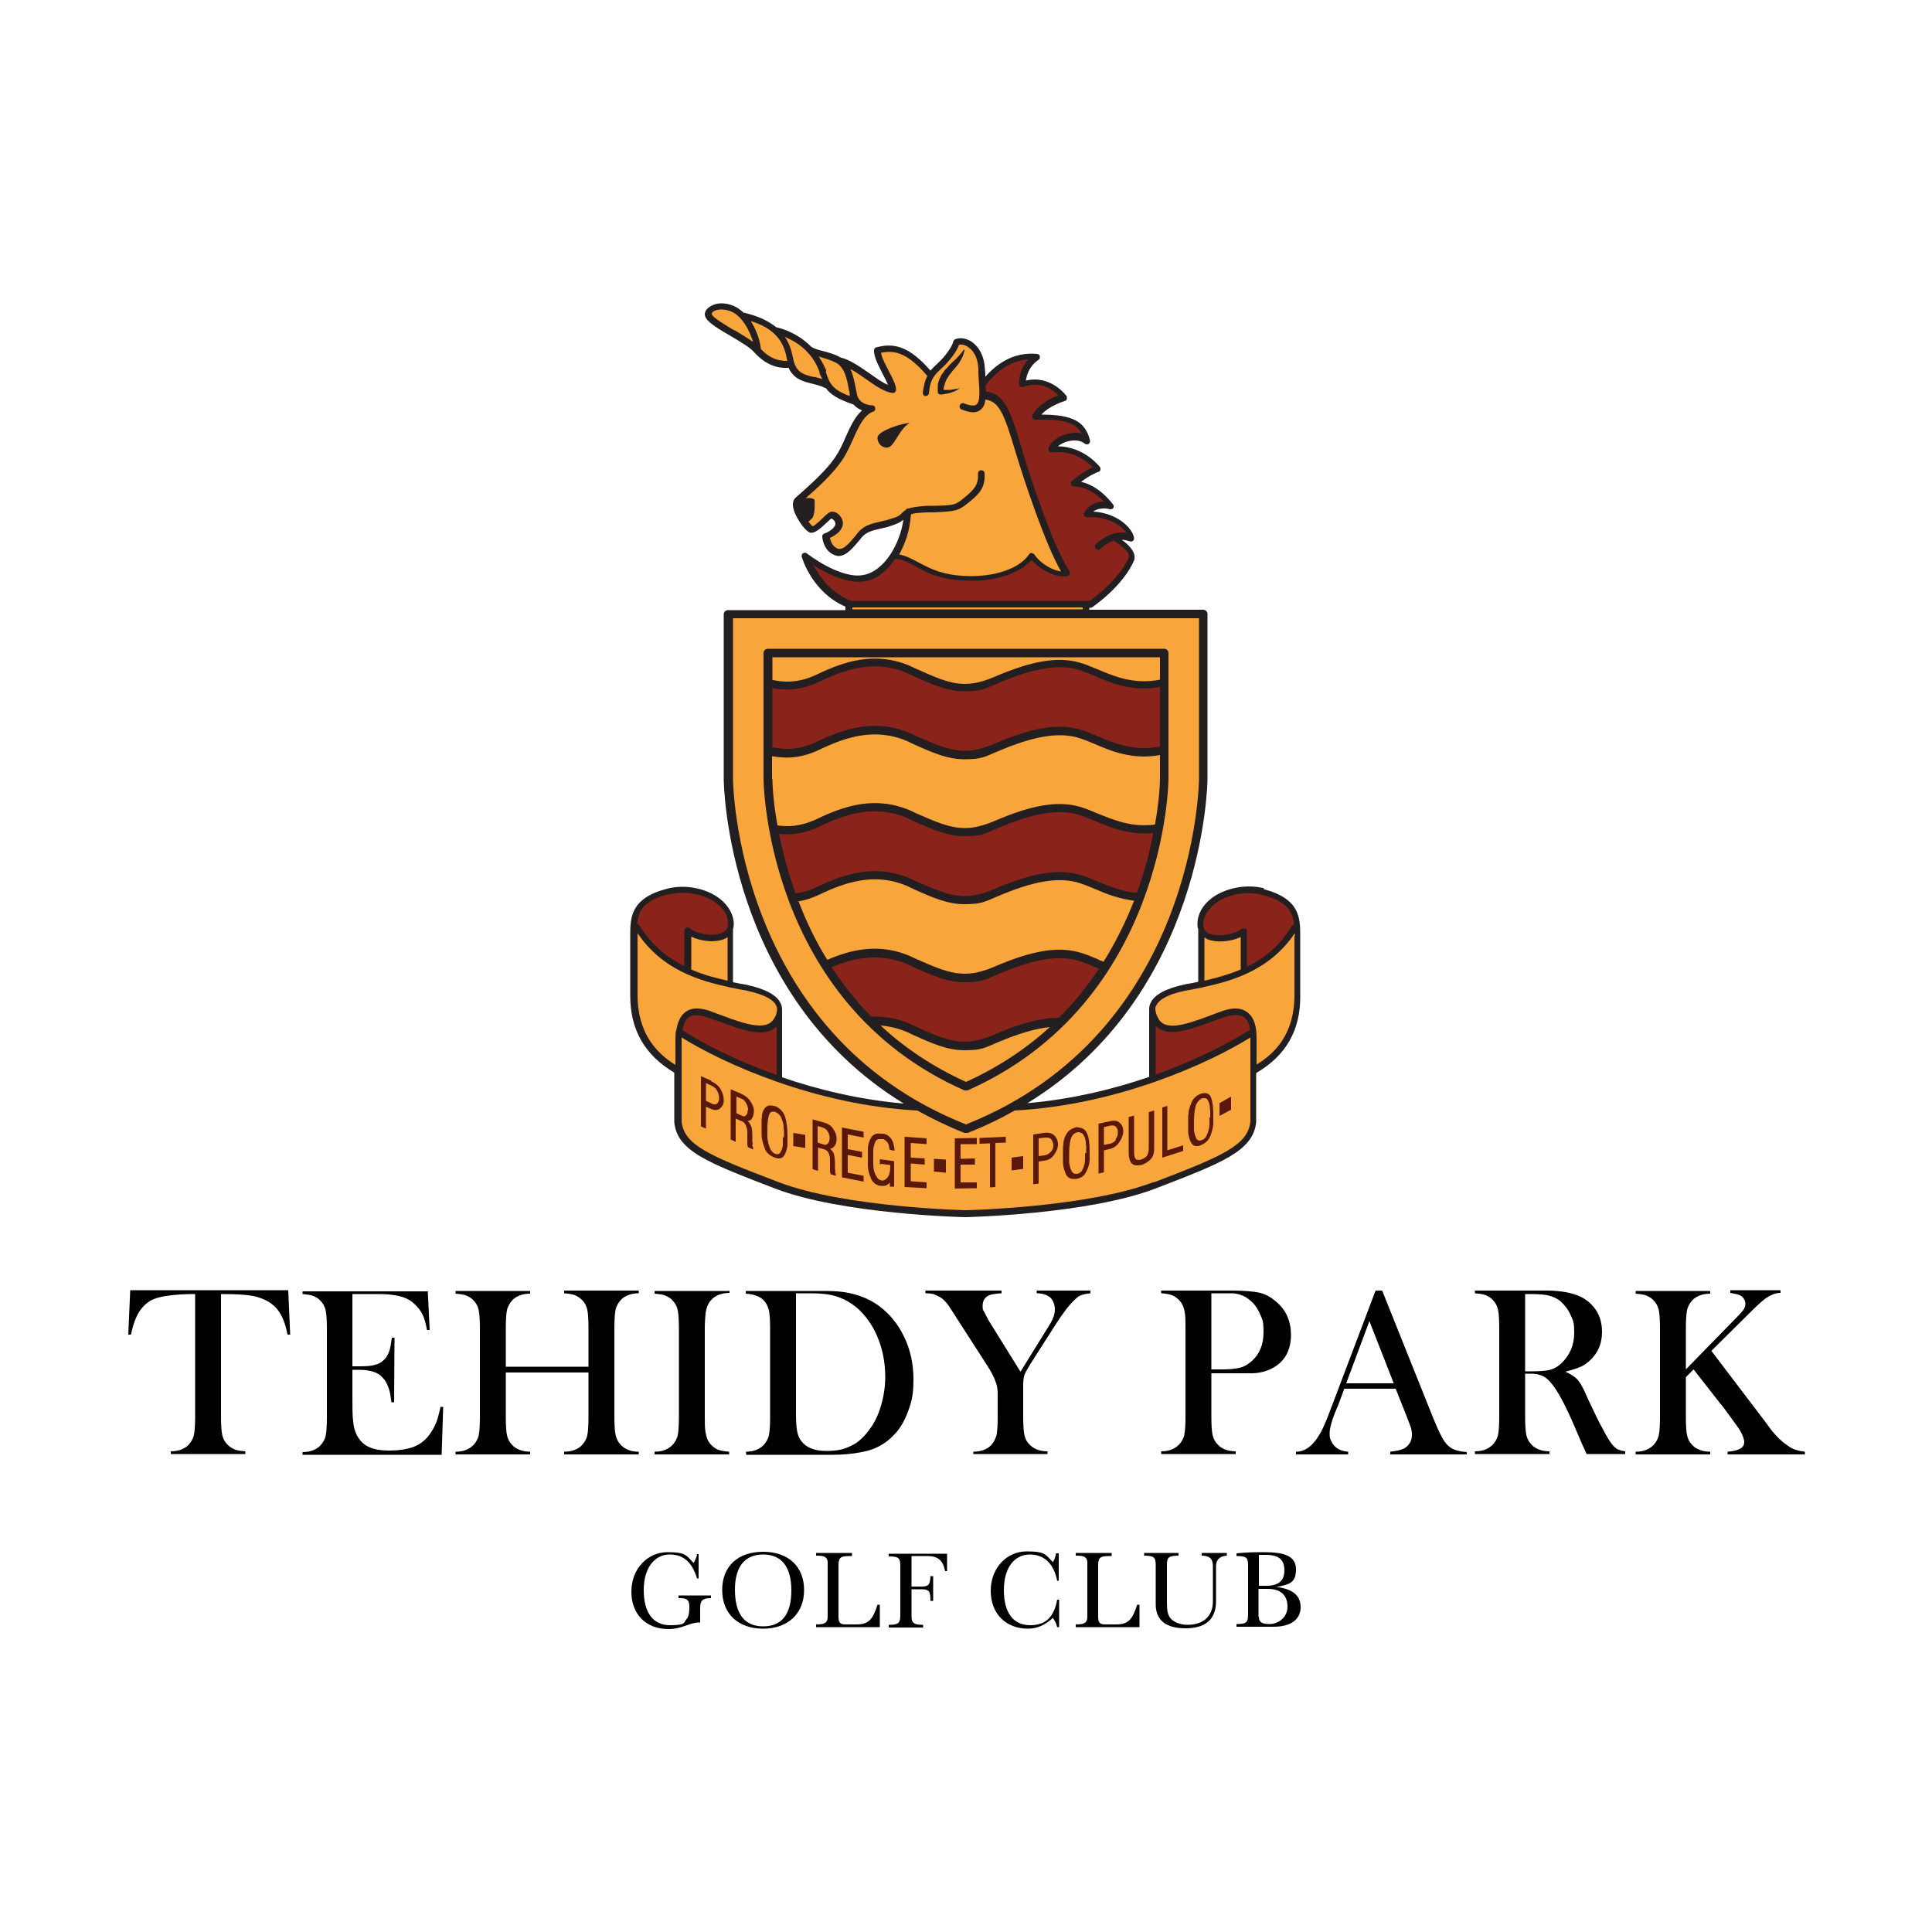 <?xml version="1.0" encoding="UTF-8"?>
<svg id="Layer_1" xmlns="http://www.w3.org/2000/svg" version="1.1" viewBox="0 0 500 500">
  <!-- Generator: Adobe Illustrator 29.3.1, SVG Export Plug-In . SVG Version: 2.1.0 Build 151)  -->
  <defs>
    <style>
      .st0 {
        fill: #010101;
      }

      .st1 {
        fill: #231f20;
      }

      .st2 {
        fill: #f8a53b;
      }

      .st3 {
        fill: #5a180b;
      }

      .st4 {
        fill: #8a241b;
      }
    </style>
  </defs>
  <g>
    <path class="st1" d="M327.2,229.9c-4.6-1.2-10.2-.1-13.7,2.6-2.3,1.8-3.6,4.1-3.6,6.6,0,.5,0,.9.2,1.3v13.7c-.7.1-1.4.3-2,.4l-1.2.2c-5.2,1.1-8.2,2.7-9.2,5-.2.5-.3,1-.3,1.5,0,0,0,0,0,0h0c0,.2,0,.3,0,.4v17.1c-9.3,3.2-20.1,5.8-31.5,6.8,46-28.2,46.6-83.3,46.6-83.9v-42.7c0-.6-.5-1.1-1.1-1.1h-29.5v-.5h.2c.2,0,.3,0,.5-.1.3-.2,8.2-5.6,11-12.4,0,0,0-.1,0-.2.3-1.9-1.7-3.8-3.3-4.9.7,0,1.4.2,2.1.4.3.1.6,0,.8-.1.2-.2.3-.5.3-.8-.5-2.8-4.7-6.5-10.6-6.8,1.8-1.3,4.2-.7,4.3-.6.3,0,.7,0,.9-.3.2-.3.2-.7,0-.9-.2-.2-3.4-4.8-8.3-5.9,2.4-1.9,4.5-2.6,4.5-2.6.3,0,.4-.3.5-.5,0-.3,0-.5-.1-.7-.2-.2-4.1-5.3-10.9-5.4.8-.7,1.9-1.2,3.1-1.4,1.6-.3,3,0,3.8.7.3.2.7.3,1,.1.3-.2.5-.5.4-.9-1.2-4.9-4.5-6.7-12.6-6.7h0c2.2-2.4,6-3.5,6-3.5.3,0,.5-.3.6-.5,0-.2,0-.5,0-.7,0,0-4-5.7-10.6-4.1.2-1.4.8-3.7,3.3-5.4.3-.2.4-.6.3-.9,0-.3-.4-.6-.7-.6-6.1-.6-10.5,2.6-13.4,5.9,0-.6,0-1.2-.1-1.9-.2-4.4-2.3-6.4-3.5-7.2-1.4-.9-3-1.1-4.2-.6-.2.1-.4.3-.5.6-.2,1-1.6,3.4-4.2,5.8-.7.6-1.2,1.2-1.7,1.7-5.1-5.8-9-7.4-14-6-.3,0-.6.4-.6.7-.1,1.7,1.1,3.9,2.2,6.1.5,1,1.1,2.1,1.4,2.9-1.5-.6-3.1-1.8-4.8-3-2.5-1.7-5-3.5-7.5-4.1,0,0-.1,0-.2-.1-1.4-.8-3-1.2-4.5-1.6-1.3-.3-2.5-.7-3-1.2-3.6-3.6-7.9-4.7-8.9-4.9-2.1-1.7-4.9-3-8.5-3.8-.2-.2-.4-.4-.7-.6-1.4-1.2-3.3-1.8-5.1-1.8s-4.1,1.1-4.2,2.8c0,1.6,2.3,3.1,6.6,5.6,2.5,1.5,5.3,3.1,6.3,4.4,0,0,0,0,0,0,2.3,2.5,5,3.9,7.9,3.9s.6,0,.9,0c1.3,2.9,3.7,3.5,6.1,4.1,1.1.3,2.2.5,3.3,1.1,0,0,.2,0,.2,0,1.1,1.6,3.1,2.9,7.2,4.3.6.7,1.4,1.2,2.2,1.5-1.8,1.6-3,4.1-4.2,6.8-.8,1.9-1.7,3.8-2.8,5.4-2.4,3.5-6.2,6.8-8.5,8.9-.8.7-1.4,1.2-1.8,1.6-.7.7-.8,1.9-.2,3.6.7,1.8,2.8,5.2,4.3,5.4,1,0,2.2-.9,3.9-2.5.5-.5,1.2-1.1,1.3-1.2h0c.1,0,.6.2.9.7.2.4.3.7.1,1.1-.5,1.1-2.2,1.9-2.8,2.1-.3.1-.6.5-.5.8,0,.1.2,3.3,2.8,4.6.5.2,1,.4,1.4.4,2.1,0,3.8-2.2,5.6-4.3l.3-.4c1.3-1.6,2.9-1.9,5-2.4,1-.2,2.2-.5,3.5-1,1.2-.4,1.9-.9,2.4-1.3-.9,6.4-5,13.3-10.3,14.3-6,1.2-14.6-5.5-14.7-5.6-.3-.2-.7-.2-1,0-.3.2-.4.6-.3.9.1.4,2.7,9.2,11.3,12.9v.9h-30.4c-.6,0-1.1.5-1.1,1.1v42.7c0,.6.6,55.8,46.6,83.9-11.4-1-22.2-3.6-31.5-6.8v-17.1c0-.1,0-.3,0-.4h0s0,0,0,0c0-.5-.1-1-.3-1.5-1-2.3-4-3.9-9.2-5l-1.2-.2c-.7-.1-1.3-.3-2-.4v-13.7c.1-.4.2-.8.2-1.3,0-2.4-1.3-4.8-3.6-6.6-3.6-2.8-9.1-3.8-13.7-2.6-9.5,2.5-9.5,7.5-9.5,12.3v15.3c0,8.9,3.7,15.4,11.4,20v12.8c.7,7.5,8.7,10.5,26.1,17.2,17.5,6.7,48.9,7.4,49.2,7.4.3,0,31.7-.7,49.2-7.4,17.4-6.7,25.3-9.7,26.1-17.2v-12.7c7.7-4.5,11.5-11.1,11.4-20v-15.3c0-4.8,0-9.8-9.5-12.3Z"/>
    <path class="st2" d="M235.8,133.1c.7-.3,1.9-.4,4.1-.5h1.7c5.6-.3,6.3-.3,8.9-2.4,2.6-2.1,4.6-3.8,4.3-7.7,0-.5-.4-.8-.9-.8-.5,0-.8.4-.8.9.2,3-1.2,4.3-3.8,6.4-2.1,1.7-2.3,1.8-7.8,1.9h-1.7c-2.4.2-3.8.4-4.7.7,0,0,0,0,0,0-.3,0-.6.1-.7.4-.4.2-.7.5-1,.8-.5.5-.9.9-2.3,1.3-1.2.4-2.3.7-3.3.9-2.3.5-4.3,1-5.9,3l-.3.4c-2.1,2.6-3.6,4.2-5,3.5-1.2-.6-1.7-1.9-1.8-2.7.9-.4,2.5-1.3,3.1-2.7.5-1,.2-2.2-.6-3.1-.6-.7-1.6-1.2-2.4-.9-.5.2-1,.6-2,1.6-.7.7-2.2,2-2.5,2.1-.2,0-.7-.6-1.2-1.2.1-.1.4-.3.9-.8,1-.9.7-4.9.7-4.9,0,0-.8-.7-2.3-.3.2-.1.3-.3.5-.5,2.4-2.1,6.3-5.6,8.8-9.2,1.2-1.7,2.1-3.7,3-5.7,1.4-3.2,2.8-6.2,5.2-7.1.4-.1.6-.5.5-.9,0-.4-.4-.7-.8-.7-.2,0-3.7-.1-4-3.3,0,0,0,0,0,0,0,0,0,0,0,0l-.2-.9c-.3-1.7-.7-3.6-1.4-5.2,1.3.7,2.7,1.7,4,2.6,2.4,1.7,4.7,3.3,6.8,3.6,0,0,.1,0,.2,0,.2,0,.4,0,.5-.2.2-.2.3-.4.3-.6,0-1.3-.9-3-1.9-4.9-.8-1.6-1.8-3.4-2-4.7,4.2-.9,7.4.7,12,6-.7,1.3-.9,2.6-1.2,4.3,0,.5.3.9.7.9.4,0,.9-.3.9-.7.3-2.7.6-4.1,3.2-6.4,2.5-2.3,4.1-4.7,4.6-6.2.6-.1,1.5,0,2.3.6,1,.6,2.6,2.2,2.7,5.9,0,.9,0,1.7.1,2.6.2,2.9.4,5.6-.6,6.4-.5.4-1.7.3-3.2-.3-.4-.2-.9,0-1.1.5-.2.4,0,.9.5,1.1,1.1.4,2.1.7,2.9.7s1.4-.2,1.9-.6c.8-.6,1.2-1.5,1.3-2.7,3.7.5,4.9,3.9,7.8,13.5,2.4,8,7.8,24.1,11.8,31-2.2-.3-5.3-2-6.9-4.4-.2-.2-.4-.3-.7-.4-.3,0-.5.1-.7.4-2.8,4.1-10.4,6.3-18.6,5.4-4.8-.5-7.6-2.1-10.1-3.4-1.7-.9-3.2-1.7-4.9-2,1.7-3,2.8-6.6,3-10Z"/>
    <path class="st2" d="M189.7,201.6v-41.6h120.6v41.6c0,.7-.7,65.7-60.3,89.4-59.6-23.6-60.3-88.7-60.3-89.4Z"/>
    <path class="st1" d="M227.1,113.2c-.1,1.7,1.6,3.1,3,2.5,1.4-.5,2.9-5,5.3-6.2-1.7-.1-8.2,2-8.3,3.7Z"/>
    <path class="st1" d="M250.4,282.2c51.4-22.8,52-80,52-80.6v-32.6c0-.6-.5-1.1-1.1-1.1h-102.6c-.6,0-1.1.5-1.1,1.1v32.6c0,.6.6,57.9,52,80.6.1,0,.3,0,.4,0s.3,0,.4,0Z"/>
    <path class="st2" d="M199.8,170.1h100.4v5.8c-6.7,1.3-11.7-.8-16.2-2.7-1.7-.7-3.3-1.4-4.9-1.8-5.6-1.5-12.3-.3-21.8,3.8-8,3.4-11.9,1.6-20.6-2.3l-.8-.4c-9.2-4.1-17.3-1.4-24.6,2.1-5.2,2.5-9.2,1.8-11.3,1.4,0,0,0,0-.1,0v-5.9Z"/>
    <path class="st2" d="M199.8,201.6v-5.9c2.4.4,6.7,1,12.3-1.7,6.9-3.3,14.5-5.8,22.9-2.1l.8.4c5.5,2.5,9.4,4.2,13.8,4.2s5.2-.6,8.5-2c9.1-3.9,15.4-5,20.5-3.7,1.4.4,3,1,4.6,1.7,4.4,1.9,9.9,4.2,17,2.9v6c0,.2,0,4.9-1.3,12-6,.8-10.7-1.2-14.9-2.9-1.7-.7-3.3-1.4-4.9-1.8-5.6-1.5-12.3-.3-21.8,3.8-8,3.4-11.9,1.6-20.6-2.2l-.8-.4c-9.2-4.1-17.3-1.4-24.6,2.1-4.3,2-7.6,2-10.1,1.6-1.3-7.2-1.3-11.9-1.3-12.1Z"/>
    <path class="st4" d="M201.5,215.8c2.6.3,6.2.2,10.6-1.9,6.9-3.3,14.5-5.8,22.9-2.1l.8.4c5.5,2.5,9.4,4.2,13.8,4.2s5.2-.6,8.5-2c9.1-3.9,15.4-5,20.5-3.7,1.4.4,3,1,4.6,1.7,4.1,1.7,9,3.8,15.3,3.2-.9,4.5-2.2,9.8-4.3,15.5-3.9-.4-7.3-1.8-10.2-3-1.7-.7-3.3-1.4-4.9-1.8-5.6-1.5-12.3-.3-21.8,3.8-8,3.4-11.9,1.6-20.6-2.2l-.8-.4c-9.2-4.1-17.3-1.4-24.6,2.1-1.8.9-3.6,1.4-5.4,1.6-2-5.6-3.4-10.9-4.3-15.4Z"/>
    <path class="st2" d="M206.5,233.3c1.9-.3,3.7-.9,5.6-1.8,6.9-3.3,14.5-5.8,22.9-2.1l.8.4c5.5,2.5,9.4,4.2,13.8,4.2s5.2-.6,8.5-2c9.1-3.9,15.4-5,20.5-3.7,1.4.4,3,1,4.6,1.7,3,1.3,6.3,2.6,10.3,3.1-2,5.1-4.6,10.5-7.9,15.8-.5-.2-1.1-.4-1.6-.7-1.7-.7-3.3-1.4-4.9-1.8-5.6-1.5-12.3-.3-21.8,3.8-8,3.4-11.9,1.6-20.6-2.2l-.8-.4c-8.4-3.8-16-1.7-21.8.8-3.2-5.1-5.6-10.3-7.5-15.3Z"/>
    <path class="st4" d="M225.7,263.3c-4.1-4.1-7.5-8.5-10.5-13,5.3-2.2,12.2-4,19.8-.7l.8.4c5.5,2.5,9.4,4.2,13.8,4.2s5.2-.6,8.5-2c9.1-3.9,15.4-5,20.5-3.7,1.4.4,3,1,4.6,1.7.4.2.8.3,1.2.5-2.9,4.4-6.3,8.7-10.4,12.7-4.6,0-9.9,1.4-16.8,4.4-8,3.4-11.9,1.6-20.6-2.3l-.8-.4c-3.3-1.5-6.7-2.1-10.2-2Z"/>
    <path class="st2" d="M227.9,265.4c2.4.2,4.8.8,7.1,1.8l.8.4c5.5,2.5,9.4,4.2,13.8,4.2s5.2-.6,8.5-2c5.4-2.3,9.8-3.6,13.6-4-5.9,5.4-13.1,10.3-21.7,14.2-8.8-4-16.1-9-22.1-14.6Z"/>
    <path class="st1" d="M248.6,100.4s0,0-.1,0l-.6.2c-.2,0-.4,0-.6.1-.4,0-.8.1-1.3.2-.4,0-.8,0-1.3,0-.2,0-.4,0-.5,0,0,0,0,0,0,0,0-.2,0-.5.1-.7,0-.2.1-.5.2-.7,0-.2.1-.5.2-.7.1-.2.2-.4.3-.7l.4-.6c.1-.2.2-.4.4-.6.2-.2.3-.4.5-.6l.2-.3.3-.3c.2-.2.3-.4.5-.6.3-.4.7-.8,1-1.3.3-.5.6-1,.8-1.5.1-.2.2-.5.3-.8,0-.3.2-.5.2-.8,0,0,0-.1,0-.2,0,0-.2,0-.2,0h0c-.1.2-.3.4-.4.6-.2.2-.3.4-.5.6-.4.4-.7.8-1,1.1-.4.4-.8.7-1.2,1.1-.2.2-.4.4-.6.6l-.5.6c-.2.2-.4.4-.6.6-.2.2-.3.5-.5.7l-.5.7c-.1.3-.2.5-.4.8-.1.3-.2.6-.3.8,0,.3-.2.6-.2.9,0,.3,0,.6,0,.9,0,.3,0,.6,0,1h0c0,.4.4.6.7.6.5,0,.9-.1,1.4-.2.5,0,.9-.2,1.3-.3.4-.1.9-.3,1.3-.5.4-.2.8-.5,1.1-.7,0,0,0,0,0,0Z"/>
    <path class="st4" d="M314.4,233.9c3.2-2.5,8.2-3.4,12.3-2.3,6.5,1.7,7.9,4.4,8.2,7.7-.2,0-.5.1-.6.4-3.2,5.2-7.2,8.4-11.6,10.5v-9.2c0-.3-.2-.6-.5-.7-.3-.1-.6,0-.9.1-1.7,1.4-6,2.2-8.4,1.2-1-.5-1.5-1.2-1.5-2.3,0-2.5,1.6-4.2,2.9-5.3Z"/>
    <path class="st2" d="M321.1,242.4v8.5c-3.1,1.3-6.3,2.2-9.4,2.9v-11.2c.2.1.4.2.6.4,2.5,1.1,6.3.7,8.8-.5Z"/>
    <path class="st4" d="M299,265.4c3,3.3,8.9,1.1,14.6-1,1.2-.4,2.3-.9,3.5-1.2,2.1-.7,3.7-.7,4.8,0,.8.6,1.4,1.7,1.6,3.3-5.2,3.3-13.8,7.8-24.4,11.6v-12.8Z"/>
    <rect class="st2" x="220.6" y="157.2" width="59.6" height=".5"/>
    <path class="st2" d="M190,85.5c-2.1-1.3-5.7-3.4-5.8-4.2,0-.7,1.1-1.2,2.5-1.2s2.9.5,4,1.4c2.1,1.7,3.5,4.7,4.2,7-1.4-1-3.2-2.1-4.9-3.1Z"/>
    <path class="st2" d="M196.9,90.4c-.1-1.9-1-4.8-2.6-7.3,5.6,1.7,8.5,4.8,9.3,9.6,0,.3.1.5.2.7-2.6.1-4.9-.9-6.9-3.1Z"/>
    <path class="st2" d="M210.7,97.6c-2.9-.7-4.8-1.2-5.5-5.1-.4-2-1-3.8-2.1-5.3,2.8,1.1,7.1,3.7,9,9.1v.4c.3.5.5,1,.7,1.4-.7-.2-1.4-.4-2.1-.6Z"/>
    <path class="st2" d="M213.8,96.2v-.4c-.6-1.3-1.2-2.5-1.9-3.5.1,0,.3,0,.4.1,1.3.4,2.8.8,4.1,1.5,2.2,1.2,2.8,4.2,3.3,7l.2.9s0,0,0,0c0,.2,0,.5,0,.7-4.6-1.7-5.2-3.3-6.2-6.3Z"/>
    <path class="st4" d="M210.3,146.1c3.2,2.1,9,5.2,13.7,4.3,3.1-.6,5.7-2.8,7.7-5.8,1.8.1,3.3.9,5.1,1.9,2.5,1.4,5.6,3.1,10.7,3.6,1.3.1,2.6.2,3.9.2,6.7,0,12.6-2,15.6-5.4,2.5,3,6.8,4.7,9.2,4.2.3,0,.5-.2.6-.5.1-.3,0-.6,0-.8-3.7-5.3-9.5-21.9-12.4-31.8-2.8-9.3-4.2-14.1-9.3-14.7,0-.5,0-1.1,0-1.6,2.3-3,5.9-6.3,11-6.7-2.6,2.9-2.4,6.3-2.4,6.5,0,.3.2.5.4.6.2.1.5.2.7,0,4.6-1.6,7.8.8,9.1,2.2-1.8.7-5.2,2.3-6.7,5.1-.1.3-.1.6,0,.8.2.2.4.4.7.4,7.8-.2,10.7,1,12,3.6-1-.3-2-.3-3.2,0-2.4.4-4.4,1.7-5.3,3.6-.1.3-.1.6,0,.9.2.3.5.4.8.4,5.5-.7,9.1,2.3,10.6,3.8-1.2.6-3.3,1.7-5.4,3.6-.2.2-.3.6-.2.9.1.3.4.5.8.5,3.3,0,6.1,2.3,7.7,3.9-1.8,0-3.9.7-5.1,2.9-.1.3-.1.6,0,.8.2.3.5.4.8.4,5-.4,8.7,1.9,10.1,4-3.4-.5-6.1,1.3-7.9,2.9-.3.3-.4.8,0,1.2.2.2.4.3.6.3s.4,0,.5-.2c1.2-1.1,2.4-1.8,3.5-2.2,1.5.9,4.1,2.8,4,4.2-2.4,5.7-8.9,10.5-10.2,11.4h-61.7c-5.5-2.1-8.5-6.7-9.9-9.5Z"/>
    <path class="st4" d="M173.2,231.5c4.2-1.1,9.1-.1,12.3,2.3,1.3,1,3,2.8,2.9,5.3,0,1.1-.5,1.8-1.5,2.3-2.4,1.1-6.7.3-8.4-1.2-.2-.2-.6-.3-.9-.1-.3.1-.5.4-.5.7v9.2c-4.3-2.1-8.4-5.3-11.6-10.5-.1-.2-.4-.3-.6-.4.3-3.4,1.7-6.1,8.2-7.7Z"/>
    <path class="st2" d="M188.3,242.6v11.2c-3.1-.7-6.3-1.5-9.4-2.9v-8.5c2.4,1.2,6.3,1.7,8.8.5.2-.1.4-.2.6-.4Z"/>
    <path class="st2" d="M174.9,266.9c-.1.9-.1,1.8-.1,2.6v6.1c-4.5-2.8-9.8-7.8-9.8-18.1v-15.3c0-.2,0-.5,0-.7,6.4,9.5,15.9,12.3,23.8,14,.1,0,.2.1.4.1s0,0,0,0c.8.2,1.7.3,2.5.5l1.2.2c5.7,1.2,7.5,2.8,8,4,.1.3.2.5.2.8,0,0,0,0,0,0h0c0,.8-.2,1.7-.9,2.7-2,3.1-7.7,1.1-13.1-.9-1.2-.4-2.4-.9-3.5-1.3-2.7-.9-4.8-.8-6.2.3-1.5,1.1-2.1,3-2.4,4.9,0,0,0,0,0,0Z"/>
    <path class="st4" d="M201,265.4v12.8c-10.7-3.8-19.2-8.2-24.4-11.6.3-1.6.8-2.7,1.6-3.3,1-.7,2.6-.8,4.8,0,1.1.4,2.3.8,3.5,1.2,5.7,2.1,11.6,4.3,14.6,1Z"/>
    <path class="st2" d="M298.6,305.9c-17.2,6.6-48.3,7.3-48.6,7.3-.3,0-31.4-.7-48.6-7.3-18.1-6.9-24.4-9.6-25-15.7v-20.7c0-.3,0-.7,0-1,10.8,6.7,34.5,17.5,61,18.9,3.8,2.1,7.9,4.1,12.2,5.8.1,0,.3,0,.4,0s.3,0,.4,0c4.4-1.7,8.5-3.7,12.2-5.8,26.5-1.4,50.2-12.2,61-18.9,0,.3,0,.6,0,1v20.7c-.6,6.1-6.9,8.9-25,15.8Z"/>
    <path class="st2" d="M335,242.2v15.3c0,10.3-5.2,15.2-9.8,18v-6.1c0-.8,0-1.7-.1-2.6,0,0,0,0,0,0-.2-1.9-.8-3.8-2.4-4.9-1.5-1.1-3.6-1.2-6.2-.3-1.1.4-2.3.8-3.5,1.3-5.5,2-11.1,4.1-13.1.9-.6-1-.9-1.9-.9-2.7,0-.3,0-.6.2-.8.5-1.2,2.3-2.9,8-4l1.2-.2c.8-.2,1.6-.3,2.5-.5,0,0,0,0,0,0,.1,0,.3,0,.4-.1,7.9-1.7,17.4-4.5,23.8-14,0,.2,0,.5,0,.7Z"/>
    <g>
      <path class="st3" d="M184.1,279.7l-2.7-1.2v13l1.3.6v-5.7l1.1.5c1,.5,1.9.5,2.5,0,.6-.5,1-1.1,1-2,0,0,0-.1,0-.2v-.2c0-.8-.3-1.7-.8-2.6-.5-.9-1.4-1.6-2.5-2.1ZM186.1,284.3c0,.5-.2,1-.5,1.3-.2.1-.3.2-.6.2s-.5,0-.8-.2l-1.5-.7v-4.6l1.5.7c.6.3,1.1.7,1.4,1.3.3.6.5,1.2.5,1.7v.3Z"/>
      <path class="st3" d="M194.8,296.3c0-.2,0-.5-.1-.8,0-.1,0-.2,0-.3v-.3c0-1.7,0-2.8-.3-3.4-.2-.5-.5-1-.9-1.4.4,0,.8-.2,1-.5.4-.5.5-1,.6-1.7h0c0-.1,0-.2,0-.3,0,0,0-.1,0-.2,0-.8-.4-1.6-.9-2.4-.5-.8-1.3-1.4-2.3-1.9l-2.8-1.2v13l1.3.6v-6l1.4.6c.6.2,1,.6,1.2,1.1.2.5.4,1.1.4,1.6,0,.2,0,.5,0,.7,0,.2,0,.4,0,.6s0,.2,0,.3c0,.1,0,.2,0,.3,0,.2,0,.3,0,.4,0,.1,0,.3,0,.4,0,.2,0,.5,0,.7,0,.2.1.4.2.7h0c0,0,1.3.6,1.3.6v-.6h0c-.1-.1-.2-.3-.3-.5ZM193.5,287.3c0,.5-.1,1-.4,1.3-.2.3-.6.4-1,.2,0,0,0,0,0,0h0c0,0-1.5-.7-1.5-.7v-4.3l1.2.5c.6.2,1,.6,1.3,1.2.3.6.5,1.1.5,1.6v.2Z"/>
      <path class="st3" d="M200.5,286.3c-1.1-.4-1.9-.2-2.4.3-.5.6-.8,1.2-.9,2,0,.3,0,.6-.1,1,0,.3,0,.6,0,.9s0,.2,0,.3c0,0,0,.2,0,.2s0,.2,0,.2c0,0,0,.1,0,.2,0,.4,0,.8,0,1.2,0,.4,0,.9,0,1.3.1,1.1.4,2.2.8,3.3.4,1.1,1.2,1.8,2.4,2.3.5.2.9.3,1.2.3.6,0,1.1-.2,1.4-.7.5-.7.7-1.6.9-2.6,0-.4,0-.9,0-1.3,0-.4,0-.8,0-1.2,0-1.9-.2-3.6-.6-4.9-.4-1.3-1.3-2.3-2.7-2.9ZM202.6,294.3c0,.3,0,.6,0,.9,0,.3,0,.6,0,1,0,.8-.3,1.4-.6,2-.2.3-.4.5-.8.5s-.4,0-.6-.1c0,0,0,0,0,0h0c-.7-.3-1.1-.9-1.4-1.6-.3-.8-.5-1.7-.6-2.5,0-.4,0-.8,0-1.2,0-.4,0-.7,0-1,0-1.5.1-2.7.4-3.7.2-.6.5-.9,1-.9s.4,0,.7.1c.7.3,1.2.8,1.5,1.5.3.7.5,1.4.6,2.1,0,.4,0,.8.1,1.1,0,.4,0,.7,0,1v.9Z"/>
      <path class="st3" d="M216.2,303.4c0-.2,0-.5-.1-.8,0-.1,0-.2,0-.3v-.3c0-1.7-.1-2.8-.3-3.4-.2-.5-.5-.9-1-1.3.4,0,.8-.3,1.1-.6.4-.5.6-1.1.6-1.8h0c0-.1,0-.2,0-.3,0,0,0-.1,0-.2,0-.8-.4-1.5-.9-2.3-.5-.8-1.3-1.3-2.4-1.6l-2.9-.8v12.9l1.4.4v-6l1.5.4c.6.2,1,.5,1.2.9.2.5.4,1,.4,1.5,0,.2,0,.5,0,.7,0,.2,0,.4,0,.6s0,.2,0,.3c0,.1,0,.2,0,.3,0,.2,0,.3,0,.4,0,.1,0,.3,0,.4,0,.2,0,.5,0,.7,0,.2.1.4.2.7h0c0,0,1.3.4,1.3.4v-.6h0c-.1-.1-.2-.3-.3-.5ZM214.7,294.5c0,.5-.1,1-.4,1.4-.3.3-.6.5-1.1.3,0,0,0,0,0,0h0s-1.6-.5-1.6-.5v-4.3l1.3.4c.6.2,1,.5,1.3,1,.3.5.5,1,.5,1.6v.2Z"/>
      <polygon class="st3" points="217.9 304.7 223.5 305.8 223.5 304.3 219.4 303.5 219.4 298.9 223.1 299.6 223.1 298.1 219.4 297.4 219.4 293.6 223.5 294.4 223.5 292.9 217.9 291.8 217.9 304.7"/>
      <path class="st3" d="M228,301.2l2.4.3v.3c0,1.3-.2,2.3-.7,2.9-.5.6-1,.9-1.5.8-.1,0-.2,0-.4-.1-.2,0-.3-.2-.5-.3-.3-.3-.6-.8-.9-1.5-.3-.7-.4-1.6-.4-2.7s0-.2,0-.3c0,0,0-.2,0-.3s0-.2,0-.4c0-.1,0-.3,0-.4,0-.3,0-.5,0-.8,0-.3,0-.6,0-.9,0-.7.2-1.4.4-2,.2-.6.5-.9.9-1,.1,0,.2,0,.3,0,0,0,.2,0,.3,0h0c0,0,.2,0,.3,0,0,0,.2,0,.3,0,.1,0,.2,0,.3.1.3.2.6.4.9.8.3.4.4,1,.5,1.8h0c0,.1,1.3.3,1.3.3v-.2c-.1-1.3-.4-2.2-.8-2.8-.4-.6-.9-1-1.4-1.2-.2,0-.4-.2-.6-.2-.2,0-.4,0-.6,0h-.2c-1.1-.2-2,.2-2.5,1.1-.5.9-.8,1.8-.8,2.9v.4c0,0,0,.2,0,.3,0,.1,0,.3,0,.4s0,.3,0,.4c0,.2,0,.3,0,.5,0,.4,0,.8,0,1.2,0,.4,0,.9,0,1.3.1,1,.3,1.9.7,2.8.3.9.9,1.6,1.6,1.9.1,0,.3.1.4.2.2,0,.4,0,.5.1.1,0,.3,0,.4,0h0c.2,0,.4,0,.6,0,.4,0,.7-.2,1-.4.2-.1.3-.3.5-.5v1.1h1.1c0,.1,0-6.6,0-6.6l-3.7-.5v1.4Z"/>
      <polygon class="st3" points="234.1 307.2 239.8 307.5 239.8 306 235.7 305.7 235.7 301.1 239.3 301.4 239.3 299.8 235.7 299.6 235.7 295.8 239.8 296.1 239.8 294.6 234.1 294.2 234.1 307.2"/>
      <polygon class="st3" points="247.1 294.6 247.1 307.6 252.6 307.5 252.8 307.5 252.8 306 248.6 306 248.6 301.4 252.3 301.4 252.3 299.8 248.6 299.9 248.6 296.1 252.6 296.1 252.8 296.1 252.8 294.5 247.2 294.6 247.1 294.6"/>
      <polygon class="st3" points="253.5 296 256.2 295.9 256.2 307.3 257.6 307.2 257.6 295.8 260.3 295.7 260.3 294.2 253.5 294.5 253.5 296"/>
      <path class="st3" d="M270.2,293.2l-2.8.4v12.9l1.4-.2v-5.7l1.3-.2c1.1-.1,2-.6,2.6-1.4.6-.8,1-1.7,1.1-2.5,0,0,0-.1,0-.2v-.2c0-.8-.3-1.6-.9-2.2-.6-.6-1.5-.9-2.8-.7ZM271.9,298.1c-.4.5-.9.8-1.6.9l-1.5.2v-4.6l1.7-.2c.6,0,1.1,0,1.5.4.3.4.5.8.6,1.4v.3c0,.6-.2,1.1-.6,1.6Z"/>
      <path class="st3" d="M279.1,291.7c-.2,0-.3,0-.5,0-1.1.3-2,.8-2.5,1.6-.5.8-.8,1.6-.9,2.5,0,.3,0,.7-.1,1,0,.3,0,.7,0,.9s0,.2,0,.3c0,0,0,.2,0,.2s0,.2,0,.2c0,0,0,.1,0,.2,0,.4,0,.8,0,1.2,0,.4,0,.9,0,1.3.1,1.1.4,2,.8,2.9.4.7,1,1.1,1.9,1.1s.4,0,.7,0c1.3-.2,2.1-.8,2.6-1.8.5-.9.8-2,.9-3,0-.4,0-.9,0-1.3,0-.4,0-.8,0-1.2,0-1.9-.2-3.5-.7-4.5-.4-1-1.2-1.5-2.4-1.5ZM280.8,298.4c0,.3,0,.6,0,.9,0,.3,0,.7,0,1,0,.8-.3,1.6-.6,2.3-.3.7-.8,1.1-1.5,1.2,0,0,0,0,0,0h0s0,0,0,0c0,0-.1,0-.2,0-.6,0-1-.3-1.2-.8-.3-.6-.5-1.4-.6-2.2,0-.4,0-.8,0-1.1,0-.4,0-.7,0-1,0-1.5.1-2.8.4-3.9.3-1,.9-1.6,1.8-1.8.7,0,1.2.2,1.5.7.3.5.5,1.1.6,1.8,0,.4,0,.7.1,1.1,0,.4,0,.7,0,1v.9Z"/>
      <path class="st3" d="M287.1,290.2l-2.8.6v12.9l1.4-.3v-5.7l1.3-.3c1.1-.2,2-.8,2.6-1.7.6-.9,1-1.7,1.1-2.6,0,0,0-.1,0-.2v-.2c0-.8-.3-1.6-.9-2.1-.6-.6-1.5-.7-2.7-.4ZM288.8,295c-.4.5-.9.9-1.6,1l-1.5.3v-4.6l1.7-.4c.6-.1,1.1,0,1.4.3.3.4.5.8.5,1.3v.3c0,.6-.2,1.1-.6,1.7Z"/>
      <path class="st3" d="M297.3,297c0,1-.2,1.7-.5,2.2-.4.4-.9.7-1.5.9-.7.2-1.2.1-1.4-.2-.3-.3-.4-1-.4-1.9v-9.3l-1.4.4v9.2c0,1.3.3,2.3.8,2.8.4.4.8.5,1.4.5s.5,0,.8-.1h.3c.9-.3,1.7-.8,2.3-1.4.7-.7,1-1.6,1-2.8v-9.9l-1.4.4v9.3Z"/>
      <polygon class="st3" points="302.1 286.2 300.8 286.6 300.8 299.6 306.1 297.9 306.2 297.8 306.2 296.4 302.1 297.7 302.1 286.2"/>
      <path class="st3" d="M310.8,283c-1.1.5-1.9,1.2-2.3,2-.4.9-.7,1.8-.9,2.7,0,.4,0,.7-.1,1.1,0,.3,0,.7,0,.9s0,.2,0,.3c0,0,0,.2,0,.2s0,.2,0,.2c0,0,0,.1,0,.2,0,.4,0,.7,0,1.2,0,.4,0,.9,0,1.3.1,1.1.4,2,.8,2.7.3.5.7.8,1.3.8s.7,0,1.1-.2c1.2-.5,2-1.2,2.5-2.3.4-1,.7-2.1.8-3.2,0-.5,0-.9,0-1.3,0-.4,0-.8,0-1.2,0-1.9-.2-3.4-.6-4.4-.4-1-1.3-1.4-2.8-.9ZM313,289.2c0,.3,0,.6,0,.9,0,.3,0,.7,0,1,0,.8-.3,1.7-.6,2.5-.3.8-.8,1.3-1.5,1.5h0s0,0,0,0h0c-.6.2-1.1,0-1.3-.5-.3-.6-.5-1.3-.6-2.1,0-.4,0-.8,0-1.1,0-.4,0-.7,0-1,0-1.5.1-2.8.4-4,.3-1.1.9-1.8,1.8-2.2.2,0,.4,0,.5,0,.4,0,.6.1.8.4.3.5.5,1,.6,1.7,0,.3,0,.7.1,1,0,.4,0,.7,0,1v.9Z"/>
      <polygon class="st3" points="205.3 296.6 208.4 297.1 208.4 293.7 205.3 293.2 205.3 296.6"/>
      <polygon class="st3" points="241.7 303.2 244.8 303.5 244.8 300.1 241.7 299.9 241.7 303.2"/>
      <polygon class="st3" points="261.8 302.9 264.8 302.5 264.8 299.2 261.8 299.6 261.8 302.9"/>
      <polygon class="st3" points="315.6 285.5 315.6 288.8 318.6 287.2 318.6 283.8 315.6 285.5"/>
    </g>
    <path class="st4" d="M199.8,178.1c2.4.4,6.7,1,12.3-1.7,6.9-3.3,14.5-5.8,22.9-2.1l.8.4c5.5,2.5,9.4,4.2,13.8,4.2s5.2-.6,8.5-2c9.1-3.9,15.4-5,20.5-3.7,1.4.4,3,1,4.6,1.7,4.4,1.9,9.9,4.2,17,2.9v15.4c-6.7,1.3-11.7-.8-16.2-2.7-1.7-.7-3.3-1.4-4.9-1.8-5.6-1.5-12.3-.3-21.8,3.8-8,3.4-11.9,1.6-20.6-2.2l-.8-.4c-9.2-4.1-17.3-1.4-24.6,2.1-5.2,2.5-9.2,1.8-11.3,1.4,0,0,0,0-.1,0v-15.5Z"/>
  </g>
  <g>
    <g>
      <path class="st0" d="M50.8,334.9c-1.3,0-2.6,0-4.1.1-3.1.2-5.4.6-6.9,1.2-1.5.6-2.8,1.8-3.8,3.3-.9,1.5-1.6,3.4-2.1,5.9h-.7c0,0,.5-11.5.5-11.5h40.9l.5,11.5h-.7c-.5-2.8-1.4-5-2.6-6.5-1.2-1.5-2.8-2.5-5.1-3.2-1.9-.6-5-.8-9.5-.8v31.7c0,2.1.1,3.7.3,4.7.2,1,.7,1.9,1.3,2.5.6.6,1.2,1,1.9,1.3.7.3,1.6.4,2.8.5v.7h-19.3v-.7c1.2,0,2.1-.2,2.8-.5.7-.3,1.4-.7,1.9-1.3.6-.7,1.1-1.5,1.3-2.5.2-1,.3-2.6.3-4.7v-31.7Z"/>
      <path class="st0" d="M110.7,333.9l.5,10.3h-.7c-.3-1.7-.7-3.2-1.3-4.3-.6-1.1-1.5-2.1-2.6-3-.9-.7-2.1-1.2-3.4-1.5s-3-.5-5.1-.5h-6.9v18.7h1.8c1.8,0,3.2-.1,4.1-.4.9-.2,1.7-.7,2.3-1.3.6-.6,1-1.3,1.3-2.1.3-.8.5-2,.7-3.6h.7s-.1,16.7-.1,16.7h-.7c-.2-1.6-.4-2.9-.8-3.9-.4-1-.8-1.8-1.5-2.5-.6-.7-1.4-1.2-2.4-1.5-1-.3-2.2-.5-3.7-.5h-1.7v7.1c0,2.8,0,4.9.2,6.2.1,1.3.4,2.4.8,3.3.7,1.5,1.7,2.6,3.1,3.3,1.4.7,3.2,1,5.5,1s4.4-.3,6.1-.9c1.6-.6,3-1.6,4-2.9.7-.9,1.3-1.9,1.8-3,.5-1.1.9-2.6,1.3-4.5h.7s-.4,12.4-.4,12.4h-36v-.7c1.1,0,2.1-.2,2.8-.5.7-.3,1.4-.7,1.9-1.3.6-.7,1.1-1.5,1.3-2.5.2-1,.3-2.6.3-4.7v-22.9c0-2.1-.1-3.7-.3-4.7-.2-1-.7-1.9-1.3-2.5-.5-.6-1.2-1-1.9-1.3-.7-.3-1.7-.4-2.8-.5v-.7h32.5Z"/>
      <path class="st0" d="M130.9,353.7h21.4v-10c0-2.1-.1-3.7-.3-4.7-.2-1-.7-1.9-1.3-2.5-.6-.6-1.2-1-1.9-1.3-.7-.3-1.7-.4-2.8-.5v-.7h19.3v.7c-1.1,0-2.1.2-2.8.5-.7.3-1.4.7-1.9,1.3-.6.7-1.1,1.5-1.3,2.5-.2,1-.3,2.6-.3,4.7v22.9c0,2.1.1,3.7.3,4.7.2,1,.7,1.9,1.3,2.6.6.6,1.2,1,1.9,1.3.7.3,1.6.5,2.8.5v.7h-19.3v-.7c1.2,0,2.1-.2,2.8-.5.7-.3,1.4-.7,1.9-1.3.6-.7,1.1-1.5,1.3-2.5.2-1,.3-2.6.3-4.7v-11.5h-21.4v11.5c0,2.1.1,3.7.3,4.7.2,1,.7,1.9,1.3,2.5.5.6,1.2,1,1.9,1.3.7.3,1.7.5,2.8.5v.7h-19.3v-.7c1.2,0,2.1-.2,2.8-.5.7-.3,1.3-.7,1.9-1.3.6-.7,1.1-1.5,1.3-2.5.2-1,.3-2.6.3-4.7v-22.9c0-2.1-.1-3.7-.3-4.7-.2-1-.7-1.9-1.3-2.5-.5-.6-1.2-1-1.9-1.3-.7-.3-1.7-.4-2.8-.5v-.7h19.3v.7c-1.1,0-2.1.2-2.8.5-.7.3-1.4.7-1.9,1.3-.6.7-1.1,1.5-1.3,2.5-.2,1-.3,2.6-.3,4.7v10Z"/>
      <path class="st0" d="M188.8,333.9v.7c-1.1,0-2.1.2-2.8.5-.7.3-1.4.7-1.9,1.3-.8.8-1.3,2-1.5,3.5-.1,1.1-.2,2.4-.2,3.8v22.9c0,1.7,0,3.1.2,4.1.2,1,.4,1.8.8,2.4.5.8,1.2,1.4,2,1.9.8.4,1.9.6,3.3.7v.7h-19.3v-.7c1.2,0,2.1-.2,2.8-.5.7-.3,1.3-.7,1.9-1.3.6-.7,1.1-1.5,1.3-2.5.2-1,.3-2.6.3-4.7v-22.9c0-2.1-.1-3.7-.3-4.7-.2-1-.7-1.9-1.3-2.5-.5-.6-1.2-1-1.9-1.3-.7-.3-1.7-.4-2.8-.5v-.7h19.3Z"/>
      <path class="st0" d="M193,375.7c1.2,0,2.1-.2,2.8-.5.7-.3,1.3-.7,1.9-1.3.6-.7,1.1-1.5,1.3-2.5.2-1,.3-2.6.3-4.7v-22.9c0-2.3-.1-4-.4-5-.3-1.1-.8-1.9-1.6-2.6-1-.8-2.4-1.3-4.3-1.4v-.7h16.6c3.7,0,6,0,7,.1,4.2.3,7.9,1.6,10.8,3.7,2.8,2.1,5,4.7,6.6,8.1,1.6,3.3,2.4,7,2.4,10.9s-.4,5.6-1.3,8.1c-.9,2.5-2.1,4.7-3.7,6.3-2.2,2.4-5,3.9-8.4,4.5-2.5.5-5,.7-7.6.7h-22.3v-.7ZM206,334.9v30.9c0,2,.1,3.6.3,4.6.2,1.1.6,2,1.2,2.7,1.3,1.6,3.4,2.4,6.3,2.4s4.6-.4,6.4-1.3c1.8-.8,3.3-2.2,4.7-4.1,1.4-1.8,2.4-3.9,3.1-6.3.7-2.4,1.1-4.9,1.1-7.5s-.4-5.7-1.3-8.4c-.9-2.7-2.1-5-3.7-7-2.2-2.8-4.9-4.6-8-5.5-1.7-.5-3.8-.7-6.5-.7h-3.7Z"/>
      <path class="st0" d="M251.9,376.4v-.7c1.1,0,2.1-.2,2.8-.5.7-.3,1.4-.7,1.9-1.3.6-.7,1-1.5,1.3-2.5.2-1,.3-2.6.3-4.7v-6.1c0-.9-.1-1.8-.5-2.9-.4-1.2-1.2-2.8-2.4-4.6l-7.8-12.1-1.4-2.2c-1-1.6-2-2.7-3-3.2-.5-.3-1-.5-1.5-.7-.5-.1-1.2-.2-2.1-.2v-.7h19.7v.7c-1.7.1-2.7.3-3.2.5-1.1.5-1.7,1.4-1.7,2.7s.1,1,.4,1.6c.3.6.7,1.4,1.2,2.3l8.2,13.2,7-11.3.8-1.3c.7-1.2,1.1-2.4,1.1-3.5s-.4-2.4-1.2-3.1c-.8-.7-2-1.1-3.5-1.1v-.7h13.9v.7c-1,.1-1.9.3-2.4.5-.6.2-1.1.6-1.7,1.2-1.4,1.3-2.9,3.3-4.6,5.9l-6.9,10.8c-.8,1.3-1.3,2.2-1.5,2.8-.2.6-.3,1.6-.3,3v7.6c0,2.2.1,3.8.3,4.8.2,1,.6,1.8,1.3,2.5,1.1,1.2,2.7,1.8,4.7,1.8v.7h-19.3Z"/>
      <path class="st0" d="M313.5,355.4v11.2c0,2.1.1,3.7.3,4.7.2,1,.7,1.9,1.3,2.5.5.6,1.2,1,1.9,1.3.7.3,1.7.5,2.8.5v.7h-19.3v-.7c1.2,0,2.1-.2,2.8-.5.7-.3,1.3-.7,1.9-1.3.6-.7,1.1-1.5,1.3-2.5.2-1,.3-2.6.3-4.7v-22.9c0-1.8,0-3.2-.2-4.1-.2-1-.4-1.7-.8-2.3-.5-.8-1.2-1.4-2-1.9-.8-.4-1.9-.6-3.1-.7h-.2v-.7h18.2c3.2,0,5.5.2,7,.5,1.5.3,2.9,1,4.1,2,2.9,2.2,4.3,5.2,4.3,9s-1.5,6.6-4.3,8.3c-1.5.9-3.3,1.5-5.5,1.6-.7,0-2.3,0-5,0h-5.9ZM313.5,354.4h3c2,0,3.5-.2,4.6-.5,1.1-.3,2-.9,2.9-1.7,2-1.8,3-4.3,3-7.4s-.3-3.3-.9-4.7c-.6-1.4-1.4-2.6-2.5-3.5-1.2-1.1-2.7-1.7-4.4-1.9-.5,0-1.5,0-3.2,0h-2.5v19.6Z"/>
      <path class="st0" d="M379.6,376.4h-19.8v-.7c1.8-.2,3-.5,3.7-.9,1.2-.8,1.9-1.9,1.9-3.4s-.3-2-.8-3.4l-.5-1.3-2.9-7.3h-13.3l-1.6,4.3-.8,1.9c-.9,2.3-1.4,4.1-1.4,5.4s.2,1.5.5,2.1c.3.7.8,1.2,1.3,1.6.8.6,1.8.9,3,1v.7h-13.5v-.7c1.1,0,2-.3,2.8-.8.8-.5,1.6-1.2,2.4-2.3.6-.9,1.3-1.9,1.9-3.3.6-1.3,1.4-3.3,2.4-6l11.1-29.3h1.7l13.1,32.7c1,2.5,1.8,4.2,2.4,5.3.6,1.1,1.2,1.9,1.9,2.4.5.4,1,.7,1.7.9.6.2,1.6.4,2.8.5v.7ZM360.7,358l-6.3-16.1-6,16.1h12.3Z"/>
      <path class="st0" d="M394.7,355.6v11c0,2.1.1,3.7.3,4.7.2,1,.7,1.9,1.3,2.5.5.6,1.2,1,1.9,1.3.7.3,1.7.5,2.8.5v.7h-19.3v-.7c1.2,0,2.1-.2,2.8-.5.7-.3,1.3-.7,1.9-1.3.6-.7,1.1-1.5,1.3-2.5.2-1,.3-2.6.3-4.7v-22.9c0-2.1-.1-3.7-.3-4.7-.2-1-.7-1.9-1.3-2.5-.5-.6-1.2-1-1.9-1.3-.7-.3-1.7-.4-2.8-.5v-.7h14.6c2.4,0,4,0,4.8,0,3.1.1,5.6.6,7.3,1.3,2,.8,3.5,2.1,4.6,3.7,1.1,1.6,1.6,3.6,1.6,5.7,0,3.2-1.2,5.8-3.6,7.8-.7.6-1.5,1.1-2.4,1.4-.9.4-2,.7-3.5,1.1,1.2.5,2.1,1.1,2.7,1.6.5.4.9,1,1.3,1.6.4.7,1,1.8,1.7,3.5,1.8,3.8,3.1,6.6,4.1,8.3.9,1.8,1.7,3,2.3,3.8.5.6,1,1.1,1.5,1.3.5.2,1.1.4,1.9.5v.7h-10c-.5-1.1-.8-1.9-1-2.2l-2.1-4.9c-1.3-3-2.5-5.6-3.8-7.9-1.3-2.3-2.5-3.8-3.5-4.6-.5-.4-1.1-.7-1.8-.9-.6-.2-1.4-.3-2.3-.3h-1.5ZM394.7,354.9h1.1c2.5,0,4.3-.1,5.4-.4,1.1-.3,2.1-.9,3-1.8,2.1-2.1,3.2-4.6,3.2-7.7s-.3-3.2-.9-4.6c-.6-1.4-1.5-2.6-2.6-3.6-.8-.7-1.9-1.2-3-1.5-1.2-.3-2.8-.4-5-.4h-1.2v20Z"/>
      <path class="st0" d="M436,354.7l12.8-13.1c1.3-1.3,2.1-2.2,2.4-2.6.3-.5.5-1,.5-1.5,0-1-.5-1.8-1.4-2.3-.5-.2-1.3-.4-2.5-.6v-.7h13v.7c-.9,0-1.6.2-2.2.5-.6.2-1.2.6-1.9,1.1-.8.6-2.1,1.8-4,3.7l-9.8,9.7,13.9,18.3,1.7,2.3c1.3,1.6,2.6,2.9,4,3.8.8.6,1.5,1,2.2,1.2.6.2,1.4.4,2.4.5v.7h-20v-.7c1.5-.1,2.6-.4,3.3-.8.7-.4,1-1,1-1.7s-.4-1.9-1.2-3.2c-.4-.6-1.2-1.7-2.3-3.2-1.1-1.5-2-2.8-2.8-3.7l-6.8-8.7-2,2v10.3c0,2.1.1,3.7.3,4.7.2,1,.7,1.9,1.3,2.5.5.6,1.2,1,1.9,1.3.7.3,1.7.5,2.8.5v.7h-19.3v-.7c1.2,0,2.1-.2,2.8-.5.7-.3,1.3-.7,1.9-1.3.6-.7,1.1-1.5,1.3-2.5.2-1,.3-2.6.3-4.7v-22.9c0-2.1-.1-3.7-.3-4.7-.2-1-.7-1.9-1.3-2.5-.5-.6-1.2-1-1.9-1.3-.7-.3-1.7-.4-2.8-.5v-.7h19.3v.7c-1.1,0-2.1.2-2.8.5-.7.3-1.4.7-1.9,1.3-.6.7-1.1,1.5-1.3,2.5-.2,1-.3,2.6-.3,4.7v11Z"/>
    </g>
    <g>
      <path class="st0" d="M180.3,402.2h.5v6.3c.1,0-.4,0-.4,0-1.3-4.2-3.5-6.2-7.1-6.2s-6.7,3.1-6.7,9.2,2.6,9.1,6.8,9.1,3.5-.7,4.2-1.5c.6-.6.8-1.6.8-3.2s-.4-2.3-2.3-2.3h-.5v-.7h8.4v.7c-2.2,0-2.8.6-2.8,2.6v3.7c-.1,0-.2,0-.4,0-2.2,0-4.3,1.7-7.8,1.7-5.7,0-9.6-3.7-9.6-9.7s4.3-10.2,9.3-10.2,4.9.9,6.8,2.8c.4-.7.7-1.4.9-2.1Z"/>
      <path class="st0" d="M197.5,401.6c6.6,0,10.6,3.9,10.6,9.9s-4.1,10-10.6,10-10.6-3.9-10.6-10,4-9.9,10.6-9.9ZM190.2,411.4c0,6.3,2.5,9.5,7.3,9.5s7.3-3.1,7.3-9.3-2.6-9.3-7.3-9.3-7.3,3.1-7.3,9.1Z"/>
      <path class="st0" d="M220.5,402v.7h-.6c-2.7,0-2.9.6-2.9,2.7v13c0,1.6.4,2,2,2h2.7c3.2,0,4.2-1.4,5.4-5.1h.6v5.8h-16.5v-.7h.2c2.1,0,2.8-.5,2.8-2s0-.3,0-.8v-12.3c0-.5,0-.8,0-.9,0-1.4-.8-1.8-2.7-1.8h-.3v-.7h9.4Z"/>
      <path class="st0" d="M245.1,402v4.6c.1,0-.5,0-.5,0-.6-2.9-1.9-3.9-4.7-3.9h-4v7.9h2.6c1.9,0,2.2-.6,2.3-2.7h.7v6.4h-.7c0-2.4-.3-3-2.3-3h-2.6v7c0,1.6.5,2.2,2.8,2.2h.2v.7h-8.9v-.7h.2c2.6,0,2.8-.7,2.8-2.7v-12.3c0-2.1-.2-2.7-2.8-2.7h-.2v-.7h15.1Z"/>
      <path class="st0" d="M273.5,402h.5v7.1c.1,0-.4,0-.4,0-.9-4.5-3.4-6.8-7.1-6.8s-6.7,3.1-6.7,9.2,2.6,9.1,6.8,9.1,6.2-2.3,7-6.6h.5v7.1h-.5c-.2-.9-.6-1.6-1.1-2.4-2.1,1.9-4.1,2.8-6.5,2.8-5.5,0-9.6-3.7-9.6-9.8s4.3-10.2,9.3-10.2,4.9.9,6.8,2.8c.4-.7.7-1.5.8-2.3Z"/>
      <path class="st0" d="M287.7,402v.7h-.6c-2.7,0-2.9.6-2.9,2.7v13c0,1.6.4,2,2,2h2.7c3.2,0,4.2-1.4,5.4-5.1h.6v5.8h-16.5v-.7h.2c2.1,0,2.8-.5,2.8-2s0-.3,0-.8v-12.3c0-.5,0-.8,0-.9,0-1.4-.8-1.8-2.7-1.8h-.3v-.7h9.4Z"/>
      <path class="st0" d="M305,401.9v.7c-2.9,0-3,.7-3,2.7v9.5c0,2,.2,3.3,1.1,4.2.8.8,2.3,1.5,4.2,1.5,4,0,6.6-2.1,6.6-6.1v-9.1c0-1.9-.9-2.7-2.9-2.7v-.7h6.5v.7c-1.8.1-2.8,1.1-2.8,2.7v9.1c0,4.7-2.7,7-7.9,7s-7.7-2.2-7.7-6.2v-9.9c0-2.1-.2-2.7-3-2.7v-.7h9Z"/>
      <path class="st0" d="M336.6,415.9c0,3.2-2.5,5.1-7,5.1h-9.6v-.7h.2c2.7,0,2.8-.7,2.8-2.8v-12.1c0-2.1-.1-2.7-3-2.7v-.7c2.8-.3,5.2-.3,7.1-.3,5.6,0,8.3,1.1,8.3,4.5s-1.7,3.9-5.1,4.5c4.2.5,6.3,2.2,6.3,5.2ZM325.8,410.4h1.8c3.2,0,4.8-1.2,4.8-4s-1.5-4-4.8-4h-1.8v8ZM325.8,418.4c0,1.4.7,1.9,2.8,1.9s4.6-1.6,4.6-4.5-1.7-4.6-5.1-4.6h-2.4v7.2Z"/>
    </g>
  </g>
</svg>
